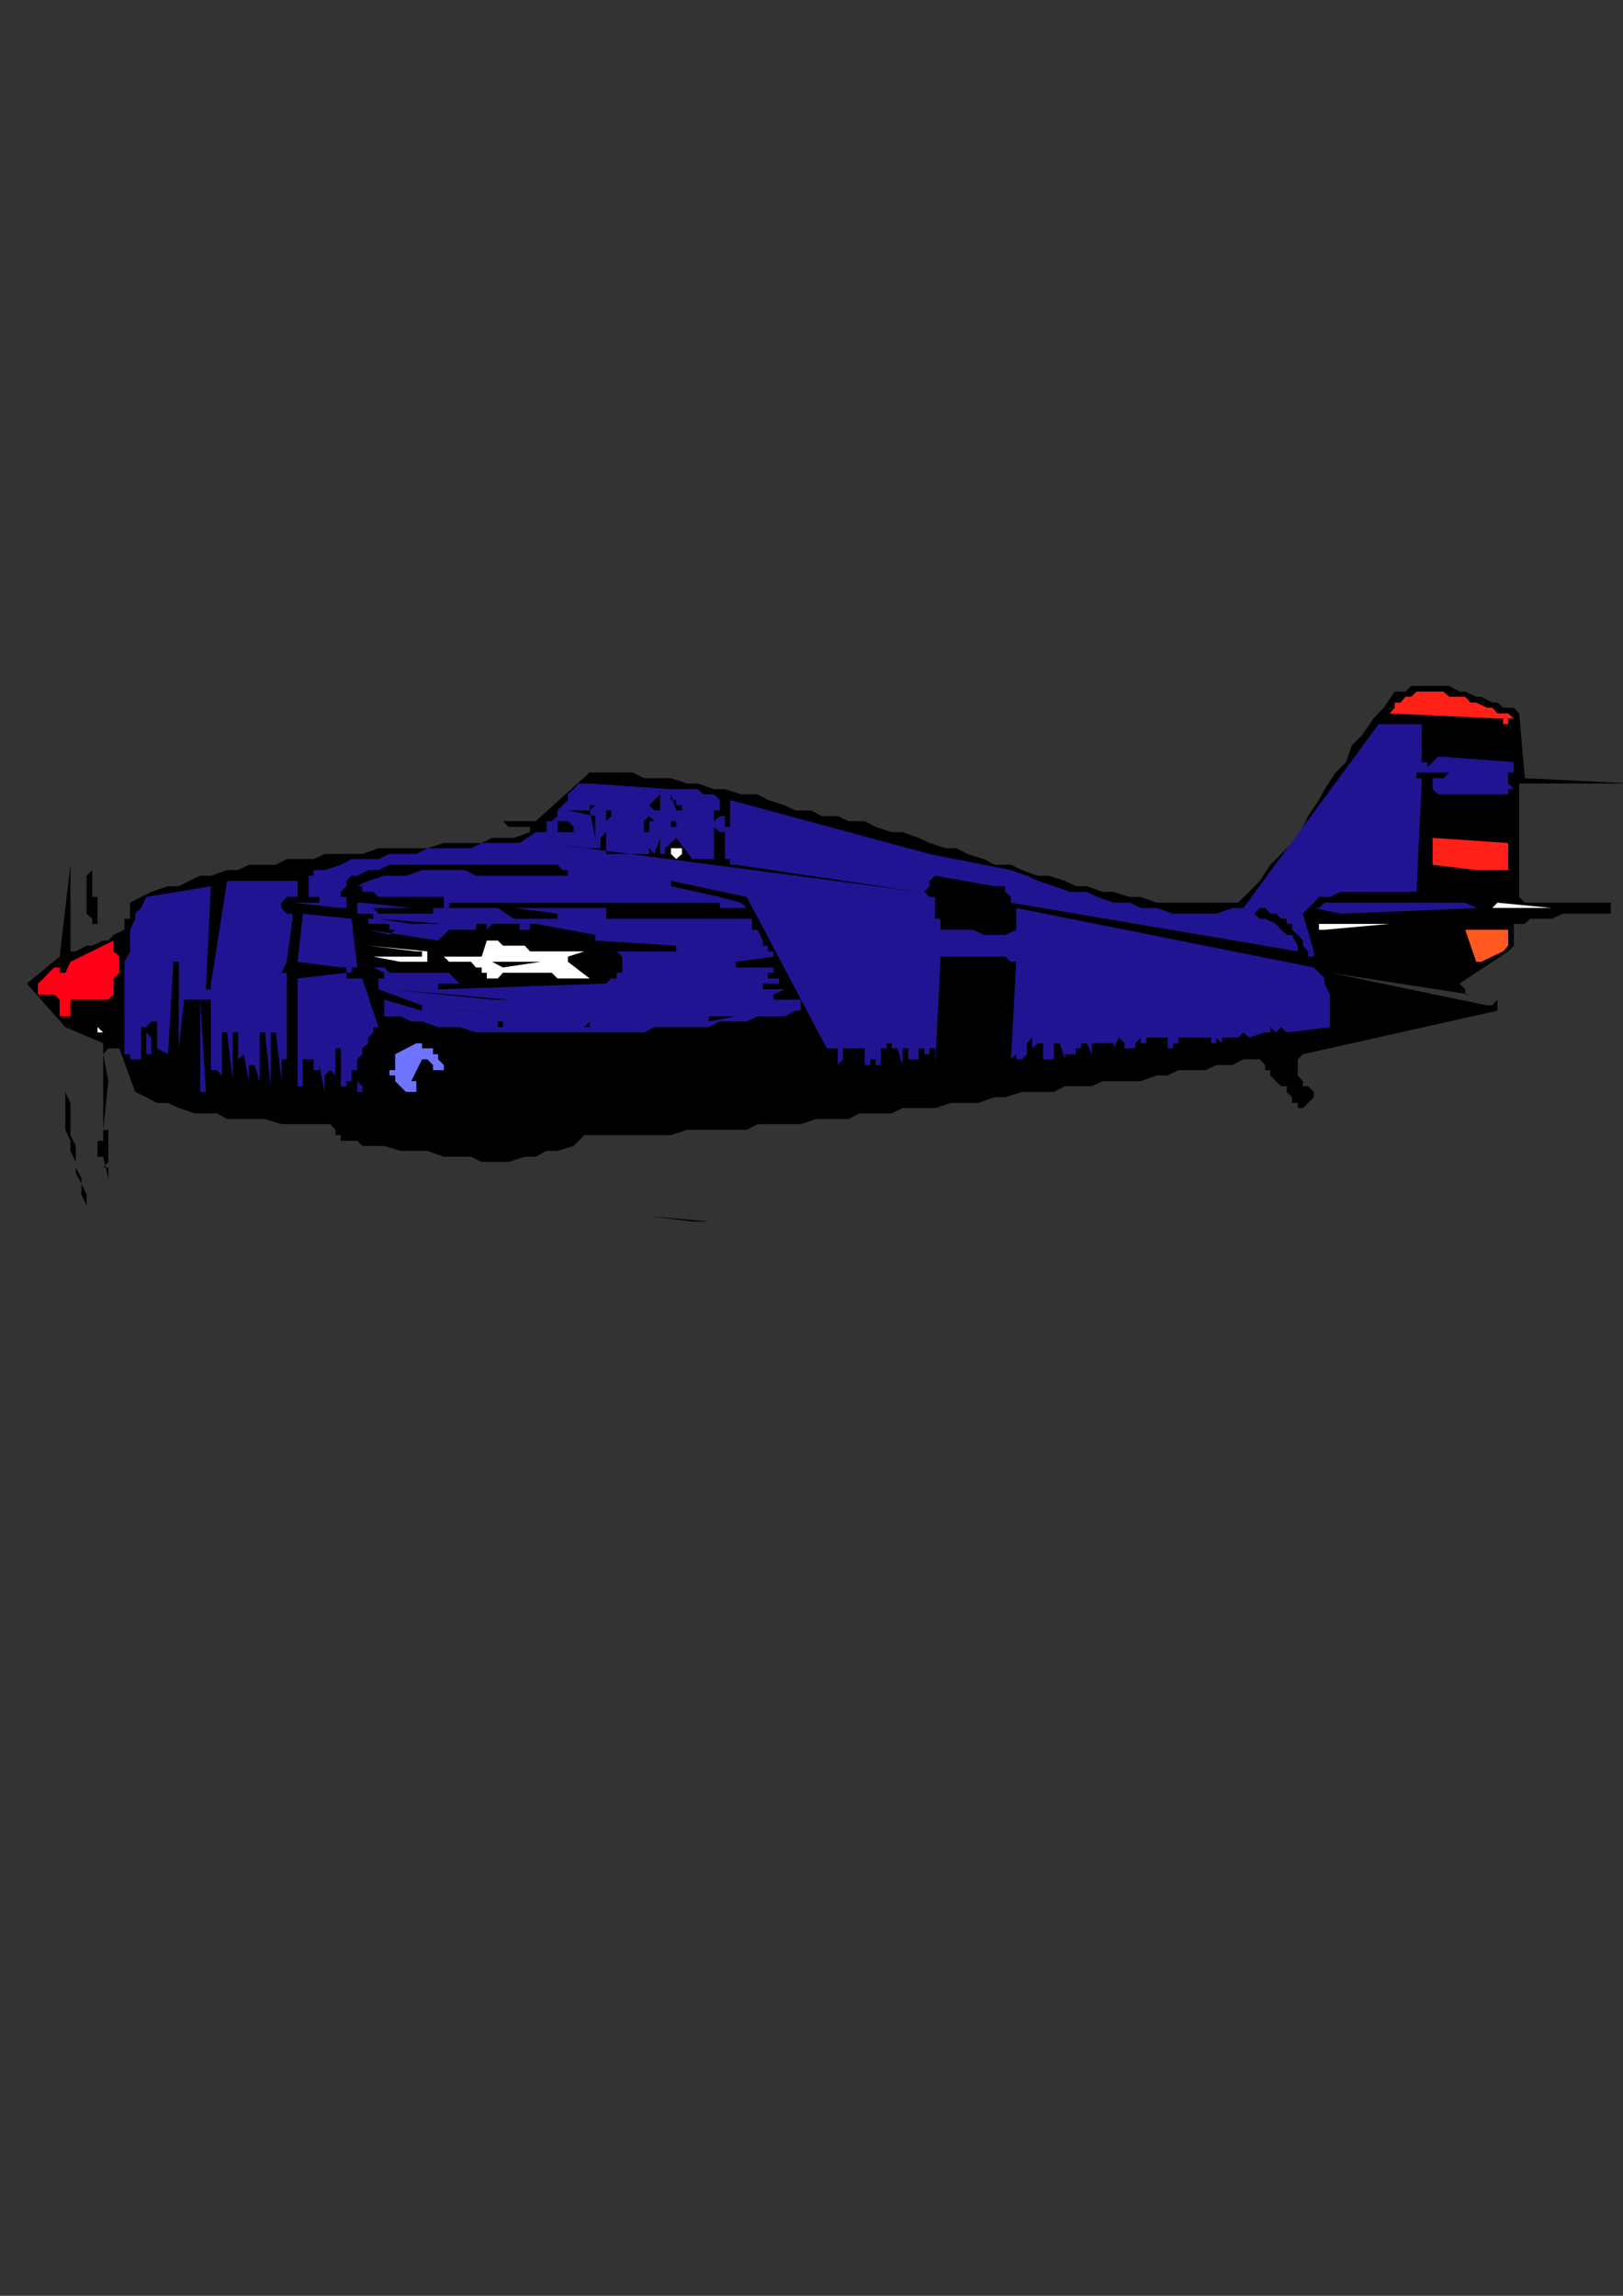 <?xml version="1.0" encoding="utf-8"?>
<!-- Created by UniConvertor 2.0rc4 (https://sk1project.net/) -->
<svg xmlns="http://www.w3.org/2000/svg" height="841.89pt" viewBox="0 0 595.276 841.89" width="595.276pt" version="1.1" xmlns:xlink="http://www.w3.org/1999/xlink" id="415236e1-f613-11ea-bfea-dcc15c148e23">

<rect x="0" y="0" width="595.276" height="841.89" fill="#333333" stroke="none"/>

<g>
	<g>
		<path style="fill:#000000;" d="M 253.934,447.945 L 259.982,447.945 238.094,446.001 253.934,447.945 Z" />
		<path style="fill:#000000;" d="M 31.742,442.041 L 31.742,438.009 29.87,434.049 29.87,432.105 27.782,428.145 27.782,424.185 27.782,420.225 25.838,416.265 25.838,412.233 25.838,408.273 25.838,404.457 23.966,400.425 23.966,396.465 23.966,392.433 23.966,388.473 23.966,384.441 23.966,382.569 23.966,384.441 23.966,388.473 23.966,390.561 23.966,394.377 23.966,398.337 23.966,402.369 23.966,406.329 23.966,410.361 23.966,414.321 25.838,418.353 25.838,422.025 27.782,426.057 27.782,430.017 29.87,434.049 29.87,438.009 31.742,442.041 31.742,442.041 31.742,442.041 31.742,442.041 31.742,442.041 Z" />
		<path style="fill:#000000;" d="M 39.734,432.105 L 39.734,432.105 39.734,430.017 41.678,430.017 41.678,428.145 41.678,428.145 41.678,430.017 41.678,430.017 39.734,430.017 39.734,428.145 37.862,428.145 39.734,426.057 39.734,424.185 39.734,424.185 39.734,424.185 39.734,424.185 41.678,424.185 39.734,424.185 39.734,422.025 39.734,422.025 39.734,420.225 39.734,418.353 39.734,416.265 39.734,414.321 37.862,414.321 39.734,396.465 37.862,386.601 37.862,386.601 39.734,384.441 39.734,384.441 41.678,384.441 41.678,384.441 41.678,384.441 43.766,384.441 43.766,384.441 49.598,400.425 53.63,402.369 57.59,404.457 61.622,404.457 65.582,406.329 71.486,408.273 75.518,408.273 79.478,408.273 83.294,410.361 89.414,410.361 93.374,410.361 97.19,410.361 103.238,412.233 107.27,412.233 111.086,412.233 117.134,412.233 121.166,412.233 123.038,414.321 123.038,414.321 123.038,416.265 124.982,416.265 124.982,418.353 127.07,418.353 128.942,418.353 128.942,418.353 131.03,418.353 132.902,420.225 135.062,420.225 136.934,420.225 140.894,420.225 146.798,422.025 150.83,422.025 156.734,422.025 162.782,424.185 166.598,424.185 172.718,424.185 176.678,426.057 182.582,426.057 186.542,426.057 192.446,424.185 196.478,424.185 200.438,422.025 204.47,422.025 210.374,420.225 214.334,416.265 218.366,416.265 224.198,416.265 230.102,416.265 236.222,416.265 240.038,416.265 246.086,416.265 251.99,414.321 256.022,414.321 261.854,414.321 267.758,414.321 273.878,414.321 277.838,412.233 283.742,412.233 289.646,412.233 293.678,412.233 299.294,410.361 305.342,410.361 311.246,410.361 315.278,408.273 321.182,408.273 327.086,408.273 331.046,406.329 336.95,406.329 342.998,406.329 348.902,404.457 352.934,404.457 358.838,404.457 364.742,402.369 368.702,402.369 374.822,400.425 380.654,400.425 386.558,400.425 390.59,398.337 396.494,398.337 400.454,398.337 404.486,396.465 410.39,396.465 414.35,396.465 418.382,396.465 424.214,394.377 428.246,394.377 432.206,392.433 438.11,392.433 442.142,392.433 446.102,390.561 452.006,390.561 456.038,388.473 459.998,388.473 462.086,388.473 464.03,390.561 464.03,392.433 465.902,392.433 465.902,394.377 467.99,396.465 469.862,398.337 471.95,398.337 471.95,398.337 471.95,400.425 471.95,400.425 471.95,400.425 473.894,402.369 473.894,402.369 473.894,404.457 473.894,404.457 475.982,404.457 475.982,406.329 477.854,406.329 479.798,404.457 479.798,404.457 481.886,402.369 481.886,402.369 481.886,400.425 481.886,400.425 479.798,398.337 479.798,398.337 477.854,398.337 477.854,396.465 475.982,394.377 475.982,394.377 475.982,392.433 475.982,390.561 475.982,388.473 475.982,388.473 477.854,386.601 549.206,370.617 549.206,370.617 549.206,368.673 549.206,368.673 549.206,366.585 547.334,368.673 547.334,368.673 547.334,368.673 545.39,368.673 487.79,356.721 539.342,364.713 537.398,364.713 537.398,364.713 537.398,362.769 535.31,360.681 553.166,348.873 553.166,348.873 555.254,346.785 555.254,346.785 555.254,344.913 555.254,342.825 555.254,342.825 555.254,340.953 555.254,338.793 557.198,338.793 559.286,338.793 561.158,336.921 563.102,336.921 565.19,336.921 567.062,336.921 569.15,336.921 573.182,335.049 575.054,335.049 576.998,335.049 579.086,335.049 580.958,335.049 583.046,335.049 584.99,335.049 587.078,335.049 590.822,335.049 590.822,332.961 590.822,332.961 590.822,332.961 590.822,331.017 559.286,331.017 557.198,328.929 557.198,328.929 557.198,328.929 557.198,328.929 557.198,287.313 598.814,287.313 559.286,285.369 557.198,261.609 555.254,259.521 551.294,259.521 549.206,257.649 547.334,257.649 543.302,255.489 541.43,255.489 537.398,253.617 535.31,253.617 531.494,251.529 529.406,251.529 525.446,251.529 523.502,251.529 521.414,251.529 517.598,251.529 515.51,253.617 511.55,253.617 507.518,259.521 503.774,263.481 499.742,269.385 495.782,273.417 493.694,279.465 489.878,283.281 485.846,289.401 483.758,293.361 479.798,299.265 477.854,303.225 473.894,309.129 469.862,313.161 465.902,317.121 462.086,323.025 458.126,327.057 454.094,331.017 448.19,331.017 444.23,331.017 438.11,331.017 434.294,331.017 428.246,331.017 424.214,331.017 418.382,328.929 414.35,328.929 408.446,327.057 404.486,327.057 398.582,324.969 394.55,324.969 390.59,323.025 384.686,321.153 380.654,321.153 374.822,319.065 370.79,317.121 364.742,317.121 360.926,315.033 354.806,313.161 350.846,311.073 347.03,311.073 340.91,309.129 336.95,307.257 331.046,305.169 327.086,305.169 321.182,303.225 317.15,301.137 311.246,301.137 307.286,299.265 301.382,299.265 297.422,297.177 291.734,297.177 287.774,295.305 281.654,293.361 277.838,291.273 271.79,291.273 265.886,289.401 261.854,289.401 256.022,287.313 251.99,287.313 246.086,285.369 242.126,285.369 236.222,285.369 232.19,283.281 226.142,283.281 222.326,283.281 216.278,283.281 196.478,301.137 180.494,301.137 180.494,301.137 182.582,301.137 184.454,301.137 186.542,303.225 186.542,303.225 188.486,303.225 190.574,303.225 192.446,303.225 192.446,303.225 194.39,303.225 194.39,305.169 194.39,305.169 188.486,307.257 184.454,307.257 180.494,307.257 176.678,309.129 170.63,309.129 166.598,309.129 162.782,309.129 156.734,311.073 152.702,311.073 148.886,311.073 142.838,311.073 138.806,311.073 132.902,313.161 128.942,313.161 124.982,313.161 119.078,313.161 115.046,315.033 111.086,315.033 105.182,315.033 101.15,317.121 95.246,317.121 91.286,317.121 87.326,319.065 83.294,319.065 77.39,321.153 73.43,321.153 69.398,323.025 65.582,324.969 61.622,324.969 55.502,327.057 51.758,328.929 47.726,331.017 47.726,332.961 47.726,332.961 47.726,332.961 47.726,335.049 47.726,335.049 47.726,336.921 45.638,336.921 45.638,338.793 45.638,340.953 41.678,342.825 39.734,344.913 37.862,344.913 33.83,346.785 31.742,346.785 27.782,348.873 25.838,348.873 25.838,317.121 21.878,350.817 9.854,360.681 23.966,376.665 37.862,382.569 37.862,414.321 37.862,414.321 37.862,416.265 37.862,416.265 37.862,418.353 37.862,418.353 37.862,418.353 35.774,418.353 35.774,416.265 35.774,418.353 35.774,418.353 35.774,420.225 35.774,420.225 35.774,422.025 35.774,422.025 35.774,424.185 35.774,424.185 35.774,424.185 35.774,424.185 35.774,424.185 37.862,424.185 39.734,432.105 Z" />
		<path style="fill:#000000;" d="M 41.678,420.225 L 41.678,420.225 41.678,420.225 41.678,418.353 41.678,418.353 41.678,418.353 41.678,420.225 41.678,420.225 41.678,420.225 Z" />
		<path style="fill:#000000;" d="M 43.766,412.233 L 43.766,412.233 43.766,412.233 43.766,410.361 43.766,410.361 43.766,412.233 Z" />
		<path style="fill:#211492;" d="M 75.518,400.425 L 73.43,366.585 75.518,366.585 75.518,366.585 75.518,366.585 77.39,366.585 77.39,392.433 79.478,392.433 79.478,392.433 81.422,394.377 81.422,394.377 81.422,380.481 81.422,378.609 81.422,378.609 81.422,378.609 83.294,378.609 85.382,396.465 85.382,378.609 85.382,378.609 85.382,378.609 85.382,378.609 87.326,378.609 87.326,396.465 87.326,388.473 89.414,386.601 89.414,386.601 89.414,386.601 89.414,386.601 91.286,396.465 91.286,394.377 91.286,394.377 91.286,392.433 91.286,390.561 91.286,390.561 93.374,390.561 93.374,390.561 93.374,390.561 95.246,396.465 95.246,380.481 95.246,378.609 95.246,378.609 95.246,378.609 97.19,378.609 99.278,398.337 99.278,380.481 99.278,378.609 99.278,378.609 99.278,378.609 101.15,378.609 103.238,396.465 103.238,388.473 103.238,388.473 103.238,388.473 103.238,388.473 105.182,388.473 105.182,400.425 105.182,356.721 105.182,356.721 103.238,356.721 103.238,356.721 103.238,356.721 105.182,352.689 107.27,336.921 107.27,335.049 105.182,335.049 103.238,332.961 103.238,332.961 103.238,331.017 105.182,328.929 107.27,328.929 109.142,328.929 109.142,327.057 109.142,324.969 109.142,323.025 109.142,323.025 83.294,323.025 77.39,360.681 77.39,360.681 77.39,360.681 77.39,362.769 75.518,362.769 77.39,324.969 53.63,328.929 51.758,332.961 49.598,335.049 49.598,336.921 47.726,340.953 47.726,342.825 47.726,346.785 47.726,348.873 45.638,352.689 45.638,356.721 45.638,358.809 45.638,362.769 45.638,364.713 45.638,368.673 45.638,372.705 45.638,374.577 45.638,378.609 45.638,378.609 45.638,380.481 45.638,382.569 45.638,382.569 45.638,384.441 45.638,386.601 47.726,386.601 47.726,388.473 47.726,388.473 47.726,388.473 49.598,388.473 49.598,388.473 51.758,388.473 51.758,386.601 51.758,384.441 51.758,384.441 51.758,382.569 51.758,380.481 51.758,378.609 51.758,378.609 51.758,378.609 51.758,376.665 53.63,376.665 53.63,378.609 53.63,386.601 55.502,386.601 55.502,384.441 55.502,384.441 55.502,382.569 55.502,380.481 53.63,378.609 53.63,376.665 55.502,374.577 55.502,374.577 55.502,374.577 55.502,374.577 57.59,374.577 57.59,384.441 61.622,386.601 63.494,354.777 63.494,354.777 63.494,352.689 63.494,352.689 65.582,352.689 65.582,384.441 67.526,366.585 67.526,366.585 67.526,366.585 67.526,366.585 69.398,366.585 69.398,384.441 69.398,366.585 71.486,366.585 71.486,366.585 71.486,366.585 73.43,366.585 73.43,400.425 73.43,400.425 75.518,400.425 75.518,400.425 75.518,400.425 Z" />
		<path style="fill:#211492;" d="M 132.902,400.425 L 132.902,398.337 131.03,396.465 131.03,394.377 131.03,390.561 131.03,388.473 132.902,386.601 132.902,384.441 135.062,382.569 135.062,380.481 136.934,378.609 136.934,376.665 138.806,376.665 132.902,358.809 127.07,358.809 127.07,356.721 127.07,356.721 127.07,356.721 127.07,356.721 128.942,356.721 128.942,354.777 131.03,354.777 131.03,354.777 128.942,336.921 111.086,335.049 109.142,352.689 124.982,354.777 124.982,354.777 127.07,354.777 127.07,356.721 127.07,356.721 109.142,358.809 109.142,396.465 109.142,398.337 109.142,398.337 111.086,398.337 111.086,398.337 111.086,388.473 113.174,388.473 113.174,388.473 113.174,388.473 115.046,388.473 115.046,398.337 115.046,400.425 115.046,398.337 115.046,398.337 115.046,396.465 115.046,396.465 115.046,394.377 115.046,394.377 115.046,392.433 115.046,392.433 115.046,392.433 117.134,392.433 117.134,390.561 119.078,400.425 119.078,398.337 119.078,398.337 119.078,398.337 119.078,396.465 119.078,396.465 119.078,394.377 121.166,392.433 121.166,392.433 121.166,392.433 123.038,394.377 123.038,396.465 123.038,396.465 123.038,384.441 123.038,384.441 123.038,384.441 124.982,384.441 124.982,384.441 124.982,398.337 124.982,398.337 127.07,398.337 127.07,396.465 127.07,396.465 128.942,396.465 128.942,396.465 128.942,398.337 128.942,398.337 128.942,392.433 128.942,392.433 128.942,392.433 131.03,392.433 131.03,392.433 131.03,400.425 131.03,400.425 131.03,400.425 132.902,400.425 132.902,400.425 Z" />
		<path style="fill:#6f74ff;" d="M 150.83,400.425 L 150.83,400.425 150.83,400.425 152.702,400.425 152.702,398.337 152.702,398.337 152.702,398.337 152.702,396.465 150.83,396.465 154.79,388.473 156.734,388.473 158.822,390.561 158.822,392.433 160.694,392.433 162.782,392.433 162.782,390.561 160.694,388.473 160.694,388.473 160.694,386.601 158.822,386.601 158.822,384.441 156.734,384.441 156.734,384.441 154.79,384.441 154.79,382.569 152.702,382.569 144.926,386.601 144.926,386.601 144.926,388.473 144.926,388.473 144.926,390.561 144.926,390.561 144.926,392.433 142.838,392.433 142.838,394.377 144.926,394.377 144.926,396.465 144.926,396.465 146.798,398.337 146.798,398.337 146.798,398.337 148.886,400.425 148.886,400.425 148.886,400.425 148.886,400.425 150.83,400.425 150.83,400.425 Z" />
		<path style="fill:#000000;" d="M 109.142,394.377 L 109.142,384.441 109.142,394.377 Z" />
		<path style="fill:#000000;" d="M 127.07,394.377 L 127.07,384.441 127.07,394.377 Z" />
		<path style="fill:#211492;" d="M 317.15,390.561 L 319.238,390.561 319.238,390.561 319.238,388.473 321.182,388.473 321.182,388.473 321.182,390.561 321.182,390.561 323.054,390.561 323.054,390.561 323.054,390.561 323.054,390.561 323.054,388.473 323.054,388.473 323.054,386.601 323.054,386.601 323.054,384.441 323.054,384.441 325.142,384.441 325.142,382.569 327.086,382.569 327.086,384.441 327.086,384.441 327.086,386.601 327.086,386.601 327.086,386.601 327.086,388.473 327.086,390.561 327.086,390.561 327.086,384.441 327.086,384.441 327.086,384.441 329.174,384.441 329.174,384.441 331.046,390.561 331.046,390.561 331.046,388.473 331.046,386.601 331.046,384.441 331.046,384.441 333.134,384.441 333.134,384.441 333.134,384.441 333.134,388.473 335.078,388.473 335.078,388.473 336.95,388.473 336.95,388.473 336.95,388.473 336.95,388.473 336.95,386.601 336.95,384.441 339.038,384.441 339.038,384.441 339.038,384.441 339.038,384.441 339.038,386.601 340.91,386.601 340.91,388.473 340.91,388.473 340.91,388.473 340.91,386.601 340.91,386.601 340.91,384.441 342.998,384.441 342.998,386.601 342.998,386.601 342.998,386.601 342.998,388.473 342.998,388.473 342.998,390.561 342.998,390.561 344.942,352.689 344.942,350.817 347.03,350.817 348.902,350.817 348.902,350.817 350.846,350.817 352.934,350.817 354.806,350.817 356.894,350.817 356.894,350.817 358.838,350.817 358.838,350.817 360.926,350.817 362.798,350.817 362.798,350.817 364.742,350.817 366.83,350.817 368.702,350.817 370.79,352.689 370.79,352.689 372.734,352.689 370.79,388.473 372.734,386.601 372.734,388.473 374.822,388.473 374.822,388.473 374.822,388.473 376.694,386.601 376.694,386.601 376.694,384.441 376.694,384.441 376.694,382.569 376.694,382.569 376.694,382.569 376.694,382.569 378.566,380.481 378.566,380.481 378.566,382.569 378.566,382.569 378.566,384.441 378.566,384.441 378.566,386.601 378.566,386.601 378.566,384.441 378.566,384.441 380.654,382.569 380.654,382.569 380.654,382.569 380.654,382.569 382.598,382.569 382.598,388.473 382.598,388.473 382.598,388.473 384.686,388.473 384.686,388.473 386.558,388.473 386.558,386.601 386.558,386.601 386.558,384.441 386.558,384.441 386.558,382.569 386.558,382.569 388.646,382.569 388.646,382.569 388.646,382.569 388.646,382.569 388.646,382.569 390.59,388.473 390.59,386.601 390.59,386.601 392.462,386.601 392.462,386.601 392.462,386.601 394.55,386.601 394.55,384.441 394.55,384.441 394.55,384.441 396.494,384.441 396.494,386.601 396.494,386.601 396.494,384.441 396.494,384.441 396.494,382.569 398.582,382.569 398.582,382.569 398.582,382.569 398.582,382.569 398.582,382.569 400.454,386.601 400.454,384.441 400.454,384.441 400.454,382.569 400.454,382.569 402.542,382.569 402.542,380.481 402.542,380.481 402.542,382.569 402.542,386.601 402.542,386.601 402.542,384.441 402.542,382.569 404.486,382.569 404.486,382.569 404.486,382.569 404.486,382.569 406.574,382.569 406.574,382.569 406.574,382.569 406.574,384.441 406.574,384.441 406.574,384.441 406.574,384.441 406.574,382.569 408.446,382.569 408.446,382.569 408.446,382.569 408.446,384.441 408.446,384.441 410.39,380.481 412.478,382.569 412.478,382.569 412.478,384.441 412.478,386.601 412.478,384.441 414.35,384.441 416.438,384.441 416.438,384.441 416.438,382.569 416.438,382.569 416.438,382.569 418.382,380.481 418.382,380.481 418.382,382.569 418.382,382.569 418.382,384.441 418.382,382.569 418.382,382.569 420.47,382.569 420.47,380.481 420.47,380.481 422.342,380.481 424.214,380.481 424.214,380.481 424.214,380.481 424.214,382.569 424.214,382.569 424.214,384.441 424.214,382.569 424.214,382.569 424.214,380.481 426.302,380.481 426.302,380.481 426.302,380.481 426.302,380.481 428.246,380.481 428.246,384.441 428.246,384.441 430.334,384.441 430.334,382.569 432.206,382.569 432.206,382.569 432.206,380.481 432.206,380.481 434.294,380.481 434.294,380.481 434.294,380.481 434.294,382.569 434.294,382.569 434.294,382.569 434.294,380.481 436.238,380.481 436.238,380.481 438.11,380.481 438.11,380.481 438.11,380.481 440.198,380.481 440.198,380.481 442.142,380.481 442.142,380.481 442.142,382.569 442.142,380.481 444.23,380.481 444.23,382.569 444.23,382.569 446.102,382.569 446.102,380.481 446.102,380.481 448.19,382.569 448.19,380.481 450.134,380.481 452.006,380.481 454.094,380.481 454.094,382.569 454.094,380.481 454.094,380.481 456.038,378.609 456.038,378.609 456.038,378.609 458.126,380.481 458.126,380.481 464.03,378.609 464.03,378.609 464.03,378.609 465.902,378.609 465.902,376.665 467.99,378.609 467.99,378.609 469.862,376.665 471.95,378.609 487.79,376.665 487.79,372.705 487.79,370.617 487.79,366.585 487.79,364.713 485.846,360.681 485.846,358.809 483.758,356.721 481.886,354.777 372.734,332.961 372.734,340.953 368.702,342.825 366.83,342.825 364.742,342.825 360.926,342.825 356.894,340.953 354.806,340.953 350.846,340.953 348.902,340.953 347.03,340.953 347.03,340.953 344.942,340.953 344.942,338.793 344.942,338.793 344.942,336.921 342.998,336.921 342.998,335.049 342.998,332.961 342.998,331.017 342.998,331.017 342.998,328.929 340.91,328.929 340.91,328.929 340.91,328.929 340.91,328.929 339.038,327.057 339.038,327.057 340.91,324.969 340.91,324.969 340.91,323.025 340.91,323.025 342.998,321.153 342.998,321.153 364.742,324.969 366.83,324.969 366.83,324.969 368.702,324.969 368.702,327.057 368.702,327.057 370.79,328.929 370.79,328.929 370.79,331.017 475.982,348.873 475.982,346.785 473.894,342.825 471.95,342.825 469.862,340.953 467.99,338.793 464.03,336.921 462.086,336.921 459.998,335.049 462.086,332.961 464.03,332.961 464.03,332.961 465.902,335.049 467.99,335.049 469.862,336.921 471.95,336.921 471.95,338.793 473.894,338.793 473.894,340.953 475.982,342.825 475.982,342.825 477.854,344.913 477.854,346.785 479.798,348.873 479.798,350.817 481.886,350.817 481.886,350.817 481.886,348.873 481.886,348.873 477.854,335.049 479.798,332.961 481.886,331.017 483.758,328.929 485.846,328.929 487.79,328.929 491.75,327.057 493.694,327.057 495.782,327.057 499.742,327.057 501.686,327.057 505.646,327.057 507.518,327.057 511.55,327.057 513.638,327.057 515.51,327.057 519.542,327.057 521.414,287.313 521.414,285.369 519.542,285.369 519.542,285.369 519.542,283.281 519.542,283.281 521.414,283.281 521.414,283.281 523.502,283.281 525.446,283.281 525.446,283.281 527.534,283.281 529.406,283.281 529.406,283.281 531.494,283.281 531.494,283.281 529.406,285.369 525.446,285.369 525.446,287.313 525.446,287.313 525.446,287.313 525.446,289.401 525.446,289.401 525.446,289.401 525.446,289.401 527.534,291.273 551.294,291.273 553.166,291.273 553.166,291.273 553.166,289.401 553.166,289.401 555.254,289.401 553.166,287.313 553.166,285.369 553.166,285.369 553.166,285.369 553.166,283.281 553.166,283.281 555.254,283.281 555.254,281.409 555.254,281.409 555.254,279.465 555.254,279.465 527.534,277.377 525.446,279.465 525.446,279.465 525.446,279.465 523.502,281.409 523.502,281.409 523.502,279.465 521.414,279.465 521.414,279.465 521.414,265.569 505.646,265.569 456.038,332.961 452.006,332.961 446.102,335.049 440.198,335.049 436.238,335.049 430.334,335.049 424.214,332.961 418.382,332.961 414.35,331.017 408.446,331.017 402.542,328.929 398.582,327.057 392.462,327.057 386.558,324.969 380.654,323.025 376.694,321.153 370.79,319.065 340.91,313.161 267.758,293.361 267.758,301.137 267.758,303.225 267.758,303.225 267.758,303.225 265.886,303.225 265.886,293.361 265.886,295.305 265.886,295.305 265.886,297.177 265.886,297.177 265.886,299.265 264.014,299.265 261.854,301.137 261.854,299.265 261.854,299.265 261.854,297.177 261.854,297.177 264.014,297.177 264.014,295.305 264.014,295.305 264.014,293.361 264.014,293.361 261.854,291.273 259.982,291.273 257.894,291.273 256.022,289.401 253.934,289.401 251.99,289.401 250.118,289.401 250.118,289.401 248.03,289.401 246.086,289.401 246.086,289.401 246.086,289.401 216.278,287.313 214.334,287.313 212.246,287.313 210.374,289.401 208.286,291.273 208.286,293.361 206.342,295.305 206.342,295.305 204.47,297.177 204.47,297.177 204.47,299.265 202.382,301.137 202.382,301.137 200.438,301.137 200.438,301.137 200.438,303.225 200.438,305.169 200.438,305.169 198.35,305.169 198.35,305.169 196.478,305.169 190.574,309.129 186.542,309.129 180.494,309.129 176.678,309.129 172.718,311.073 166.598,311.073 162.782,311.073 156.734,311.073 152.702,313.161 148.886,313.161 142.838,313.161 138.806,315.033 132.902,315.033 128.942,315.033 124.982,317.121 119.078,319.065 115.046,319.065 115.046,321.153 113.174,321.153 113.174,321.153 113.174,323.025 113.174,324.969 113.174,324.969 113.174,327.057 113.174,328.929 117.134,328.929 117.134,331.017 115.046,331.017 115.046,331.017 113.174,331.017 111.086,331.017 109.142,331.017 107.27,331.017 107.27,331.017 124.982,332.961 124.982,332.961 127.07,332.961 127.07,331.017 127.07,331.017 127.07,328.929 124.982,328.929 124.982,327.057 127.07,324.969 127.07,323.025 128.942,321.153 131.03,321.153 135.062,319.065 136.934,319.065 138.806,319.065 142.838,317.121 144.926,317.121 148.886,317.121 152.702,317.121 156.734,317.121 160.694,317.121 164.726,317.121 168.686,317.121 172.718,317.121 176.678,317.121 180.494,317.121 184.454,317.121 188.486,317.121 192.446,317.121 196.478,317.121 200.438,317.121 204.47,317.121 206.342,319.065 208.286,319.065 208.286,319.065 208.286,319.065 208.286,321.153 204.47,321.153 198.35,321.153 194.39,321.153 190.574,321.153 184.454,321.153 180.494,321.153 174.59,321.153 170.63,319.065 164.726,319.065 160.694,319.065 154.79,319.065 148.886,321.153 144.926,321.153 140.894,321.153 135.062,323.025 131.03,324.969 132.902,324.969 132.902,327.057 135.062,327.057 136.934,327.057 138.806,328.929 140.894,328.929 142.838,328.929 144.926,328.929 146.798,328.929 148.886,328.929 150.83,328.929 152.702,328.929 156.734,328.929 158.822,328.929 160.694,328.929 162.782,328.929 162.782,328.929 162.782,331.017 162.782,331.017 162.782,332.961 162.782,332.961 162.782,332.961 160.694,332.961 160.694,332.961 158.822,332.961 158.822,332.961 156.734,332.961 156.734,332.961 156.734,332.961 158.822,332.961 158.822,332.961 158.822,335.049 138.806,335.049 138.806,335.049 136.934,332.961 136.934,332.961 136.934,332.961 150.83,332.961 132.902,331.017 131.03,331.017 131.03,331.017 131.03,332.961 131.03,335.049 136.934,335.049 136.934,336.921 136.934,336.921 135.062,336.921 135.062,336.921 135.062,338.793 135.062,338.793 136.934,338.793 138.806,338.793 138.806,338.793 140.894,338.793 140.894,338.793 142.838,338.793 142.838,340.953 144.926,340.953 144.926,340.953 142.838,342.825 135.062,340.953 160.694,344.913 164.726,340.953 174.59,340.953 174.59,340.953 174.59,338.793 174.59,338.793 176.678,338.793 176.678,338.793 178.55,338.793 178.55,338.793 178.55,340.953 180.494,338.793 180.494,338.793 182.582,338.793 182.582,338.793 184.454,338.793 186.542,338.793 186.542,338.793 188.486,338.793 188.486,338.793 190.574,338.793 190.574,338.793 190.574,340.953 190.574,340.953 192.446,340.953 192.446,340.953 194.39,340.953 194.39,340.953 194.39,338.793 196.478,338.793 196.478,338.793 218.366,342.825 218.366,342.825 218.366,342.825 218.366,344.913 218.366,344.913 248.03,346.785 248.03,346.785 248.03,346.785 248.03,346.785 248.03,348.873 228.23,348.873 226.142,348.873 226.142,348.873 228.23,350.817 228.23,350.817 228.23,356.721 228.23,356.721 226.142,356.721 226.142,358.809 226.142,358.809 224.198,358.809 224.198,358.809 222.326,360.681 222.326,360.681 162.782,362.769 162.782,362.769 160.694,362.769 160.694,360.681 160.694,360.681 168.686,360.681 166.598,358.809 166.598,358.809 164.726,356.721 162.782,356.721 160.694,356.721 158.822,356.721 156.734,356.721 154.79,356.721 152.702,356.721 148.886,356.721 146.798,356.721 144.926,356.721 142.838,356.721 140.894,354.777 138.806,354.777 136.934,354.777 140.894,356.721 140.894,358.809 140.894,358.809 138.806,358.809 138.806,358.809 138.806,362.769 154.79,368.673 154.79,368.673 154.79,368.673 154.79,368.673 154.79,370.617 140.894,366.585 140.894,368.673 140.894,368.673 140.894,370.617 140.894,372.705 146.798,372.705 150.83,374.577 154.79,374.577 160.694,376.665 164.726,376.665 168.686,376.665 174.59,378.609 178.55,378.609 182.582,378.609 188.486,378.609 192.446,378.609 198.35,378.609 202.382,378.609 206.342,378.609 212.246,378.609 216.278,378.609 222.326,378.609 226.142,378.609 230.102,378.609 236.222,378.609 240.038,376.665 246.086,376.665 250.118,376.665 253.934,376.665 259.982,376.665 264.014,374.577 267.758,374.577 273.878,374.577 277.838,372.705 283.742,372.705 287.774,372.705 291.734,370.617 293.678,370.617 293.678,368.673 293.678,368.673 293.678,366.585 291.734,366.585 291.734,366.585 289.646,366.585 289.646,366.585 287.774,366.585 287.774,366.585 285.686,366.585 283.742,366.585 283.742,366.585 283.742,364.713 283.742,364.713 283.742,364.713 287.774,362.769 289.646,362.769 287.774,362.769 287.774,362.769 285.686,362.769 283.742,362.769 281.654,362.769 281.654,362.769 279.782,362.769 279.782,362.769 279.782,362.769 279.782,362.769 279.782,360.681 279.782,360.681 281.654,360.681 281.654,360.681 281.654,360.681 283.742,360.681 283.742,360.681 285.686,360.681 285.686,358.809 285.686,358.809 285.686,358.809 285.686,358.809 285.686,358.809 283.742,358.809 283.742,358.809 283.742,358.809 281.654,358.809 281.654,356.721 283.742,356.721 283.742,354.777 285.686,354.777 269.846,354.777 269.846,354.777 269.846,354.777 269.846,352.689 269.846,352.689 283.742,350.817 283.742,348.873 281.654,348.873 281.654,348.873 281.654,346.785 281.654,346.785 279.782,346.785 279.782,344.913 279.782,344.913 277.838,340.953 275.75,340.953 275.75,338.793 275.75,338.793 275.75,338.793 275.75,336.921 275.75,336.921 275.75,336.921 277.838,336.921 222.326,336.921 222.326,335.049 222.326,335.049 222.326,335.049 222.326,332.961 188.486,332.961 204.47,335.049 204.47,335.049 204.47,335.049 204.47,336.921 204.47,336.921 188.486,336.921 182.582,332.961 164.726,332.961 164.726,332.961 164.726,332.961 164.726,331.017 164.726,331.017 261.854,331.017 264.014,331.017 264.014,332.961 264.014,332.961 261.854,332.961 273.878,332.961 273.878,332.961 273.878,332.961 271.79,331.017 271.79,331.017 264.014,328.929 246.086,324.969 246.086,324.969 246.086,324.969 246.086,324.969 246.086,323.025 273.878,328.929 303.254,384.441 305.342,384.441 305.342,384.441 305.342,384.441 307.286,384.441 307.286,390.561 307.286,390.561 309.158,388.473 309.158,388.473 309.158,386.601 309.158,386.601 309.158,386.601 309.158,384.441 309.158,384.441 309.158,384.441 309.158,384.441 311.246,384.441 311.246,384.441 311.246,390.561 311.246,384.441 311.246,384.441 313.19,384.441 315.278,384.441 315.278,384.441 317.15,384.441 317.15,384.441 317.15,386.601 317.15,386.601 317.15,388.473 317.15,390.561 317.15,390.561 317.15,390.561 Z" />
		<path style="fill:#ffffff;" d="M 313.19,390.561 L 313.19,386.601 313.19,390.561 Z" />
		<path style="fill:#000000;" d="M 119.078,390.561 L 119.078,384.441 119.078,390.561 Z" />
		<path style="fill:#000000;" d="M 128.942,390.561 L 128.942,384.441 128.942,390.561 Z" />
		<path style="fill:#000000;" d="M 79.478,388.473 L 79.478,380.481 79.478,388.473 Z" />
		<path style="fill:#000000;" d="M 117.134,388.473 L 117.134,384.441 117.134,388.473 Z" />
		<path style="fill:#000000;" d="M 93.374,388.473 L 93.374,380.481 93.374,384.441 93.374,388.473 Z" />
		<path style="fill:#000000;" d="M 49.598,386.601 L 49.598,354.777 49.598,386.601 Z" />
		<path style="fill:#000000;" d="M 103.238,386.601 L 103.238,382.569 103.238,386.601 Z" />
		<path style="fill:#000000;" d="M 384.686,384.441 L 384.686,384.441 384.686,384.441 384.686,382.569 384.686,382.569 384.686,382.569 384.686,382.569 384.686,384.441 384.686,384.441 384.686,384.441 384.686,386.601 384.686,386.601 384.686,384.441 Z" />
		<path style="fill:#ffffff;" d="M 37.862,378.609 L 35.774,376.665 35.774,376.665 35.774,376.665 33.83,376.665 33.83,376.665 35.774,376.665 35.774,378.609 37.862,378.609 37.862,378.609 37.862,378.609 37.862,378.609 37.862,378.609 Z" />
		<path style="fill:#000000;" d="M 59.534,380.481 L 61.622,356.721 59.534,380.481 Z" />
		<path style="fill:#000000;" d="M 178.55,376.665 L 142.838,370.617 178.55,376.665 Z" />
		<path style="fill:#000000;" d="M 184.454,376.665 L 184.454,376.665 184.454,376.665 186.542,376.665 186.542,376.665 184.454,376.665 184.454,374.577 182.582,374.577 182.582,376.665 182.582,376.665 184.454,376.665 184.454,376.665 184.454,376.665 Z" />
		<path style="fill:#000000;" d="M 192.446,376.665 L 210.374,376.665 190.574,376.665 192.446,376.665 192.446,376.665 192.446,376.665 192.446,376.665 Z" />
		<path style="fill:#000000;" d="M 214.334,376.665 L 216.278,374.577 216.278,376.665 218.366,376.665 218.366,376.665 218.366,376.665 216.278,376.665 216.278,376.665 214.334,376.665 214.334,376.665 214.334,376.665 214.334,376.665 214.334,376.665 Z" />
		<path style="fill:#000000;" d="M 232.19,376.665 L 230.102,376.665 230.102,376.665 230.102,376.665 228.23,376.665 232.19,376.665 Z" />
		<path style="fill:#000000;" d="M 238.094,374.577 L 253.934,374.577 238.094,374.577 Z" />
		<path style="fill:#000000;" d="M 259.982,374.577 L 269.846,372.705 267.758,372.705 267.758,372.705 265.886,372.705 265.886,372.705 265.886,372.705 264.014,372.705 264.014,372.705 261.854,372.705 261.854,372.705 259.982,372.705 259.982,372.705 257.894,372.705 257.894,372.705 259.982,372.705 259.982,374.577 259.982,374.577 Z" />
		<path style="fill:#ff0017;" d="M 23.966,372.705 L 25.838,372.705 25.838,372.705 25.838,372.705 25.838,372.705 25.838,366.585 39.734,366.585 41.678,364.713 41.678,362.769 41.678,358.809 43.766,356.721 43.766,352.689 43.766,350.817 41.678,348.873 41.678,344.913 25.838,352.689 23.966,356.721 23.966,356.721 21.878,356.721 21.878,354.777 21.878,354.777 19.934,354.777 17.846,356.721 17.846,356.721 15.974,358.809 15.974,358.809 13.886,360.681 13.886,360.681 13.886,362.769 13.886,362.769 13.886,362.769 13.886,364.713 13.886,364.713 17.846,364.713 19.934,364.713 19.934,364.713 19.934,364.713 21.878,366.585 21.878,366.585 21.878,368.673 21.878,368.673 21.878,370.617 21.878,370.617 21.878,372.705 23.966,372.705 23.966,372.705 Z" />
		<path style="fill:#000000;" d="M 55.502,372.705 L 55.502,372.705 55.502,370.617 55.502,370.617 55.502,368.673 55.502,370.617 55.502,370.617 55.502,372.705 55.502,372.705 Z" />
		<path style="fill:#000000;" d="M 170.63,370.617 L 186.542,372.705 156.734,368.673 170.63,370.617 Z" />
		<path style="fill:#000000;" d="M 208.286,370.617 L 234.134,370.617 208.286,370.617 Z" />
		<path style="fill:#000000;" d="M 242.126,370.617 L 281.654,366.585 242.126,370.617 Z" />
		<path style="fill:#000000;" d="M 285.686,368.673 L 287.774,368.673 287.774,368.673 287.774,368.673 289.646,368.673 285.686,368.673 Z" />
		<path style="fill:#000000;" d="M 180.494,366.585 L 180.494,366.585 182.582,366.585 182.582,366.585 184.454,366.585 184.454,366.585 184.454,366.585 186.542,366.585 186.542,366.585 142.838,362.769 180.494,366.585 Z" />
		<path style="fill:#000000;" d="M 200.438,366.585 L 200.438,366.585 202.382,366.585 202.382,366.585 202.382,366.585 202.382,366.585 202.382,366.585 202.382,366.585 200.438,366.585 200.438,366.585 200.438,366.585 200.438,366.585 200.438,366.585 Z" />
		<path style="fill:#000000;" d="M 218.366,366.585 L 226.142,366.585 218.366,366.585 218.366,366.585 218.366,366.585 216.278,366.585 216.278,366.585 216.278,366.585 216.278,366.585 216.278,366.585 218.366,366.585 Z" />
		<path style="fill:#000000;" d="M 51.758,366.585 L 53.63,354.777 51.758,366.585 Z" />
		<path style="fill:#000000;" d="M 232.19,366.585 L 242.126,366.585 232.19,366.585 Z" />
		<path style="fill:#000000;" d="M 246.086,364.713 L 277.838,362.769 246.086,364.713 Z" />
		<path style="fill:#000000;" d="M 67.526,364.713 L 69.398,356.721 67.526,364.713 Z" />
		<path style="fill:#000000;" d="M 55.502,362.769 L 55.502,354.777 55.502,362.769 Z" />
		<path style="fill:#000000;" d="M 158.822,360.681 L 142.838,358.809 158.822,360.681 Z" />
		<path style="fill:#000000;" d="M 226.142,360.681 L 232.19,360.681 226.142,360.681 Z" />
		<path style="fill:#000000;" d="M 240.038,360.681 L 240.038,360.681 242.126,360.681 242.126,360.681 243.998,360.681 240.038,360.681 Z" />
		<path style="fill:#000000;" d="M 248.03,360.681 L 277.838,356.721 248.03,360.681 Z" />
		<path style="fill:#ffffff;" d="M 180.494,358.809 L 182.582,358.809 184.454,356.721 186.542,356.721 190.574,356.721 192.446,356.721 194.39,356.721 196.478,356.721 198.35,356.721 200.438,356.721 202.382,356.721 204.47,358.809 208.286,358.809 210.374,358.809 212.246,358.809 214.334,358.809 216.278,358.809 208.286,352.689 208.286,352.689 208.286,352.689 208.286,350.817 208.286,350.817 214.334,348.873 212.246,348.873 210.374,348.873 208.286,348.873 206.342,348.873 204.47,348.873 200.438,348.873 198.35,348.873 196.478,348.873 194.39,348.873 192.446,346.785 190.574,346.785 188.486,346.785 186.542,346.785 184.454,346.785 182.582,344.913 180.494,344.913 180.494,344.913 180.494,344.913 178.55,344.913 178.55,344.913 176.678,350.817 162.782,350.817 164.726,352.689 166.598,352.689 166.598,352.689 168.686,352.689 170.63,352.689 172.718,352.689 174.59,354.777 176.678,354.777 176.678,354.777 176.678,356.721 178.55,356.721 178.55,358.809 178.55,358.809 180.494,358.809 180.494,358.809 180.494,358.809 Z" />
		<path style="fill:#000000;" d="M 236.222,356.721 L 264.014,354.777 236.222,356.721 Z" />
		<path style="fill:#000000;" d="M 87.326,354.777 L 101.15,354.777 87.326,354.777 87.326,354.777 87.326,354.777 87.326,354.777 87.326,354.777 Z" />
		<path style="fill:#000000;" d="M 184.454,354.777 L 198.35,352.689 180.494,352.689 184.454,354.777 Z" />
		<path style="fill:#ff5921;" d="M 543.302,352.689 L 551.294,348.873 551.294,348.873 551.294,348.873 551.294,348.873 553.166,346.785 553.166,346.785 553.166,344.913 553.166,344.913 553.166,342.825 553.166,342.825 553.166,342.825 553.166,340.953 553.166,340.953 537.398,340.953 541.43,352.689 541.43,352.689 543.302,352.689 543.302,352.689 543.302,352.689 Z" />
		<path style="fill:#ffffff;" d="M 146.798,352.689 L 154.79,352.689 156.734,352.689 156.734,350.817 156.734,350.817 156.734,348.873 135.062,346.785 152.702,348.873 152.702,348.873 154.79,348.873 154.79,348.873 154.79,350.817 136.934,350.817 146.798,352.689 Z" />
		<path style="fill:#000000;" d="M 238.094,350.817 L 238.094,350.817 240.038,350.817 240.038,350.817 242.126,350.817 238.094,350.817 Z" />
		<path style="fill:#000000;" d="M 246.086,350.817 L 251.99,350.817 246.086,350.817 Z" />
		<path style="fill:#000000;" d="M 257.894,350.817 L 265.886,350.817 257.894,350.817 Z" />
		<path style="fill:#000000;" d="M 222.326,342.825 L 222.326,342.825 224.198,342.825 224.198,342.825 226.142,342.825 222.326,342.825 Z" />
		<path style="fill:#000000;" d="M 236.222,342.825 L 236.222,342.825 236.222,342.825 238.094,342.825 238.094,342.825 234.134,342.825 234.134,342.825 234.134,342.825 234.134,342.825 236.222,342.825 Z" />
		<path style="fill:#000000;" d="M 248.03,342.825 L 253.934,342.825 246.086,342.825 246.086,342.825 246.086,342.825 248.03,342.825 248.03,342.825 Z" />
		<path style="fill:#000000;" d="M 148.886,342.825 L 158.822,342.825 148.886,342.825 Z" />
		<path style="fill:#000000;" d="M 257.894,342.825 L 269.846,342.825 257.894,342.825 Z" />
		<path style="fill:#000000;" d="M 35.774,338.793 L 35.774,328.929 35.774,328.929 35.774,328.929 33.83,328.929 33.83,328.929 33.83,319.065 31.742,321.153 31.742,321.153 31.742,323.025 31.742,324.969 31.742,327.057 31.742,328.929 31.742,331.017 31.742,332.961 31.742,335.049 31.742,335.049 33.83,336.921 33.83,336.921 33.83,336.921 33.83,338.793 33.83,338.793 35.774,338.793 Z" />
		<path style="fill:#ffffff;" d="M 485.846,340.953 L 509.678,338.793 483.758,338.793 483.758,338.793 483.758,340.953 485.846,340.953 485.846,340.953 Z" />
		<path style="fill:#000000;" d="M 150.83,338.793 L 162.782,338.793 138.806,336.921 150.83,338.793 Z" />
		<path style="fill:#000000;" d="M 236.222,338.793 L 246.086,338.793 236.222,338.793 Z" />
		<path style="fill:#000000;" d="M 253.934,338.793 L 253.934,338.793 256.022,338.793 256.022,338.793 257.894,338.793 257.894,338.793 259.982,338.793 259.982,338.793 259.982,338.793 253.934,338.793 Z" />
		<path style="fill:#000000;" d="M 265.886,338.793 L 265.886,338.793 267.758,338.793 267.758,338.793 267.758,338.793 267.758,338.793 267.758,338.793 265.886,338.793 265.886,338.793 Z" />
		<path style="fill:#000000;" d="M 176.678,335.049 L 182.582,335.049 162.782,335.049 176.678,335.049 Z" />
		<path style="fill:#000000;" d="M 210.374,335.049 L 220.238,335.049 210.374,335.049 Z" />
		<path style="fill:#211492;" d="M 491.75,335.049 L 543.302,332.961 541.43,332.961 537.398,331.017 533.438,331.017 531.494,331.017 527.534,331.017 523.502,331.017 519.542,331.017 515.51,331.017 511.55,331.017 507.518,331.017 503.774,331.017 501.686,331.017 497.654,331.017 493.694,331.017 489.878,331.017 485.846,331.017 485.846,331.017 483.758,332.961 483.758,332.961 481.886,332.961 491.75,335.049 Z" />
		<path style="fill:#ffffff;" d="M 549.206,332.961 L 569.15,332.961 549.206,331.017 547.334,332.961 549.206,332.961 549.206,332.961 549.206,332.961 Z" />
		<path style="fill:#ffffff;" d="M 236.222,332.961 L 242.126,332.961 236.222,332.961 Z" />
		<path style="fill:#ffffff;" d="M 248.03,332.961 L 253.934,332.961 248.03,332.961 Z" />
		<path style="fill:#000000;" d="M 336.95,327.057 L 269.846,317.121 267.758,317.121 267.758,317.121 267.758,317.121 267.758,315.033 265.886,315.033 265.886,313.161 265.886,313.161 265.886,311.073 265.886,309.129 265.886,309.129 265.886,307.257 265.886,305.169 264.014,305.169 264.014,305.169 264.014,305.169 261.854,303.225 261.854,315.033 253.934,315.033 248.03,307.257 243.998,311.073 243.998,311.073 243.998,313.161 243.998,313.161 242.126,313.161 242.126,313.161 242.126,313.161 242.126,311.073 242.126,311.073 242.126,309.129 242.126,309.129 242.126,307.257 242.126,307.257 240.038,313.161 240.038,313.161 240.038,313.161 240.038,313.161 238.094,311.073 238.094,311.073 238.094,313.161 236.222,313.161 236.222,313.161 224.198,313.161 222.326,313.161 222.326,311.073 222.326,309.129 222.326,307.257 222.326,305.169 222.326,303.225 222.326,301.137 222.326,301.137 222.326,301.137 224.198,299.265 224.198,299.265 224.198,299.265 224.198,299.265 224.198,297.177 222.326,297.177 222.326,299.265 222.326,299.265 222.326,301.137 222.326,301.137 222.326,301.137 222.326,303.225 222.326,303.225 222.326,305.169 222.326,305.169 220.238,307.257 220.238,307.257 220.238,307.257 218.366,307.257 216.278,297.177 218.366,295.305 218.366,295.305 218.366,295.305 218.366,293.361 218.366,295.305 218.366,295.305 216.278,295.305 216.278,295.305 216.278,295.305 216.278,297.177 216.278,297.177 214.334,297.177 208.286,297.177 218.366,299.265 218.366,299.265 218.366,301.137 218.366,301.137 218.366,301.137 218.366,303.225 218.366,303.225 218.366,305.169 218.366,305.169 218.366,307.257 220.238,307.257 220.238,309.129 220.238,311.073 214.334,311.073 200.438,309.129 336.95,327.057 Z" />
		<path style="fill:#000000;" d="M 243.998,323.025 L 210.374,321.153 243.998,323.025 Z" />
		<path style="fill:#ff2117;" d="M 541.43,319.065 L 553.166,319.065 553.166,309.129 525.446,307.257 525.446,317.121 541.43,319.065 Z" />
		<path style="fill:#ffffff;" d="M 264.014,313.161 L 264.014,313.161 264.014,311.073 264.014,311.073 264.014,309.129 264.014,309.129 264.014,311.073 264.014,311.073 264.014,313.161 Z" />
		<path style="fill:#ffffff;" d="M 248.03,315.033 L 248.03,315.033 248.03,315.033 250.118,313.161 250.118,313.161 250.118,313.161 250.118,311.073 248.03,311.073 248.03,311.073 246.086,311.073 246.086,311.073 246.086,313.161 246.086,313.161 246.086,313.161 248.03,315.033 248.03,315.033 248.03,315.033 Z" />
		<path style="fill:#000000;" d="M 206.342,305.169 L 212.246,305.169 210.374,305.169 210.374,303.225 210.374,303.225 208.286,301.137 208.286,301.137 206.342,301.137 206.342,301.137 204.47,301.137 204.47,303.225 204.47,303.225 204.47,303.225 204.47,305.169 204.47,305.169 204.47,305.169 206.342,305.169 206.342,305.169 Z" />
		<path style="fill:#000000;" d="M 236.222,305.169 L 236.222,305.169 238.094,305.169 238.094,303.225 238.094,303.225 238.094,303.225 238.094,301.137 238.094,301.137 240.038,301.137 238.094,299.265 236.222,301.137 236.222,301.137 236.222,303.225 236.222,305.169 Z" />
		<path style="fill:#000000;" d="M 246.086,305.169 L 246.086,303.225 248.03,303.225 248.03,303.225 248.03,301.137 248.03,301.137 248.03,301.137 248.03,301.137 246.086,301.137 246.086,301.137 246.086,303.225 246.086,303.225 246.086,305.169 246.086,305.169 246.086,305.169 246.086,305.169 246.086,305.169 Z" />
		<path style="fill:#000000;" d="M 448.19,297.177 L 448.19,297.177 448.19,297.177 448.19,297.177 448.19,297.177 285.686,287.313 448.19,297.177 Z" />
		<path style="fill:#000000;" d="M 248.03,297.177 L 248.03,297.177 250.118,297.177 250.118,297.177 250.118,297.177 250.118,295.305 248.03,295.305 248.03,295.305 248.03,293.361 248.03,293.361 246.086,293.361 246.086,291.273 246.086,291.273 248.03,297.177 248.03,297.177 248.03,297.177 248.03,297.177 248.03,297.177 Z" />
		<path style="fill:#000000;" d="M 240.038,297.177 L 240.038,297.177 240.038,297.177 242.126,297.177 242.126,297.177 242.126,295.305 242.126,293.361 242.126,293.361 242.126,291.273 242.126,291.273 240.038,293.361 240.038,293.361 238.094,295.305 238.094,295.305 240.038,297.177 240.038,297.177 240.038,297.177 Z" />
		<path style="fill:#000000;" d="M 222.326,293.361 L 222.326,293.361 222.326,293.361 222.326,291.273 222.326,289.401 222.326,293.361 Z" />
		<path style="fill:#000000;" d="M 541.43,285.369 L 541.43,285.369 541.43,285.369 539.342,285.369 539.342,285.369 539.342,285.369 541.43,285.369 541.43,285.369 541.43,285.369 Z" />
		<path style="fill:#000000;" d="M 503.774,283.281 L 511.55,283.281 503.774,283.281 503.774,283.281 503.774,283.281 503.774,283.281 503.774,283.281 Z" />
		<path style="fill:#ff2117;" d="M 549.206,263.481 L 549.206,263.481 549.206,263.481 549.206,263.481 551.294,263.481 551.294,265.569 553.166,265.569 553.166,265.569 553.166,265.569 553.166,263.481 555.254,263.481 555.254,263.481 553.166,261.609 551.294,261.609 549.206,261.609 547.334,259.521 545.39,259.521 541.43,257.649 539.342,257.649 537.398,255.489 535.31,255.489 531.494,255.489 529.406,253.617 527.534,253.617 523.502,253.617 521.414,253.617 519.542,253.617 517.598,255.489 515.51,255.489 513.638,257.649 511.55,257.649 511.55,259.521 509.678,261.609 549.206,263.481 Z" />
	</g>
</g>
<g>
</g>
<g>
</g>
<g>
</g>
</svg>